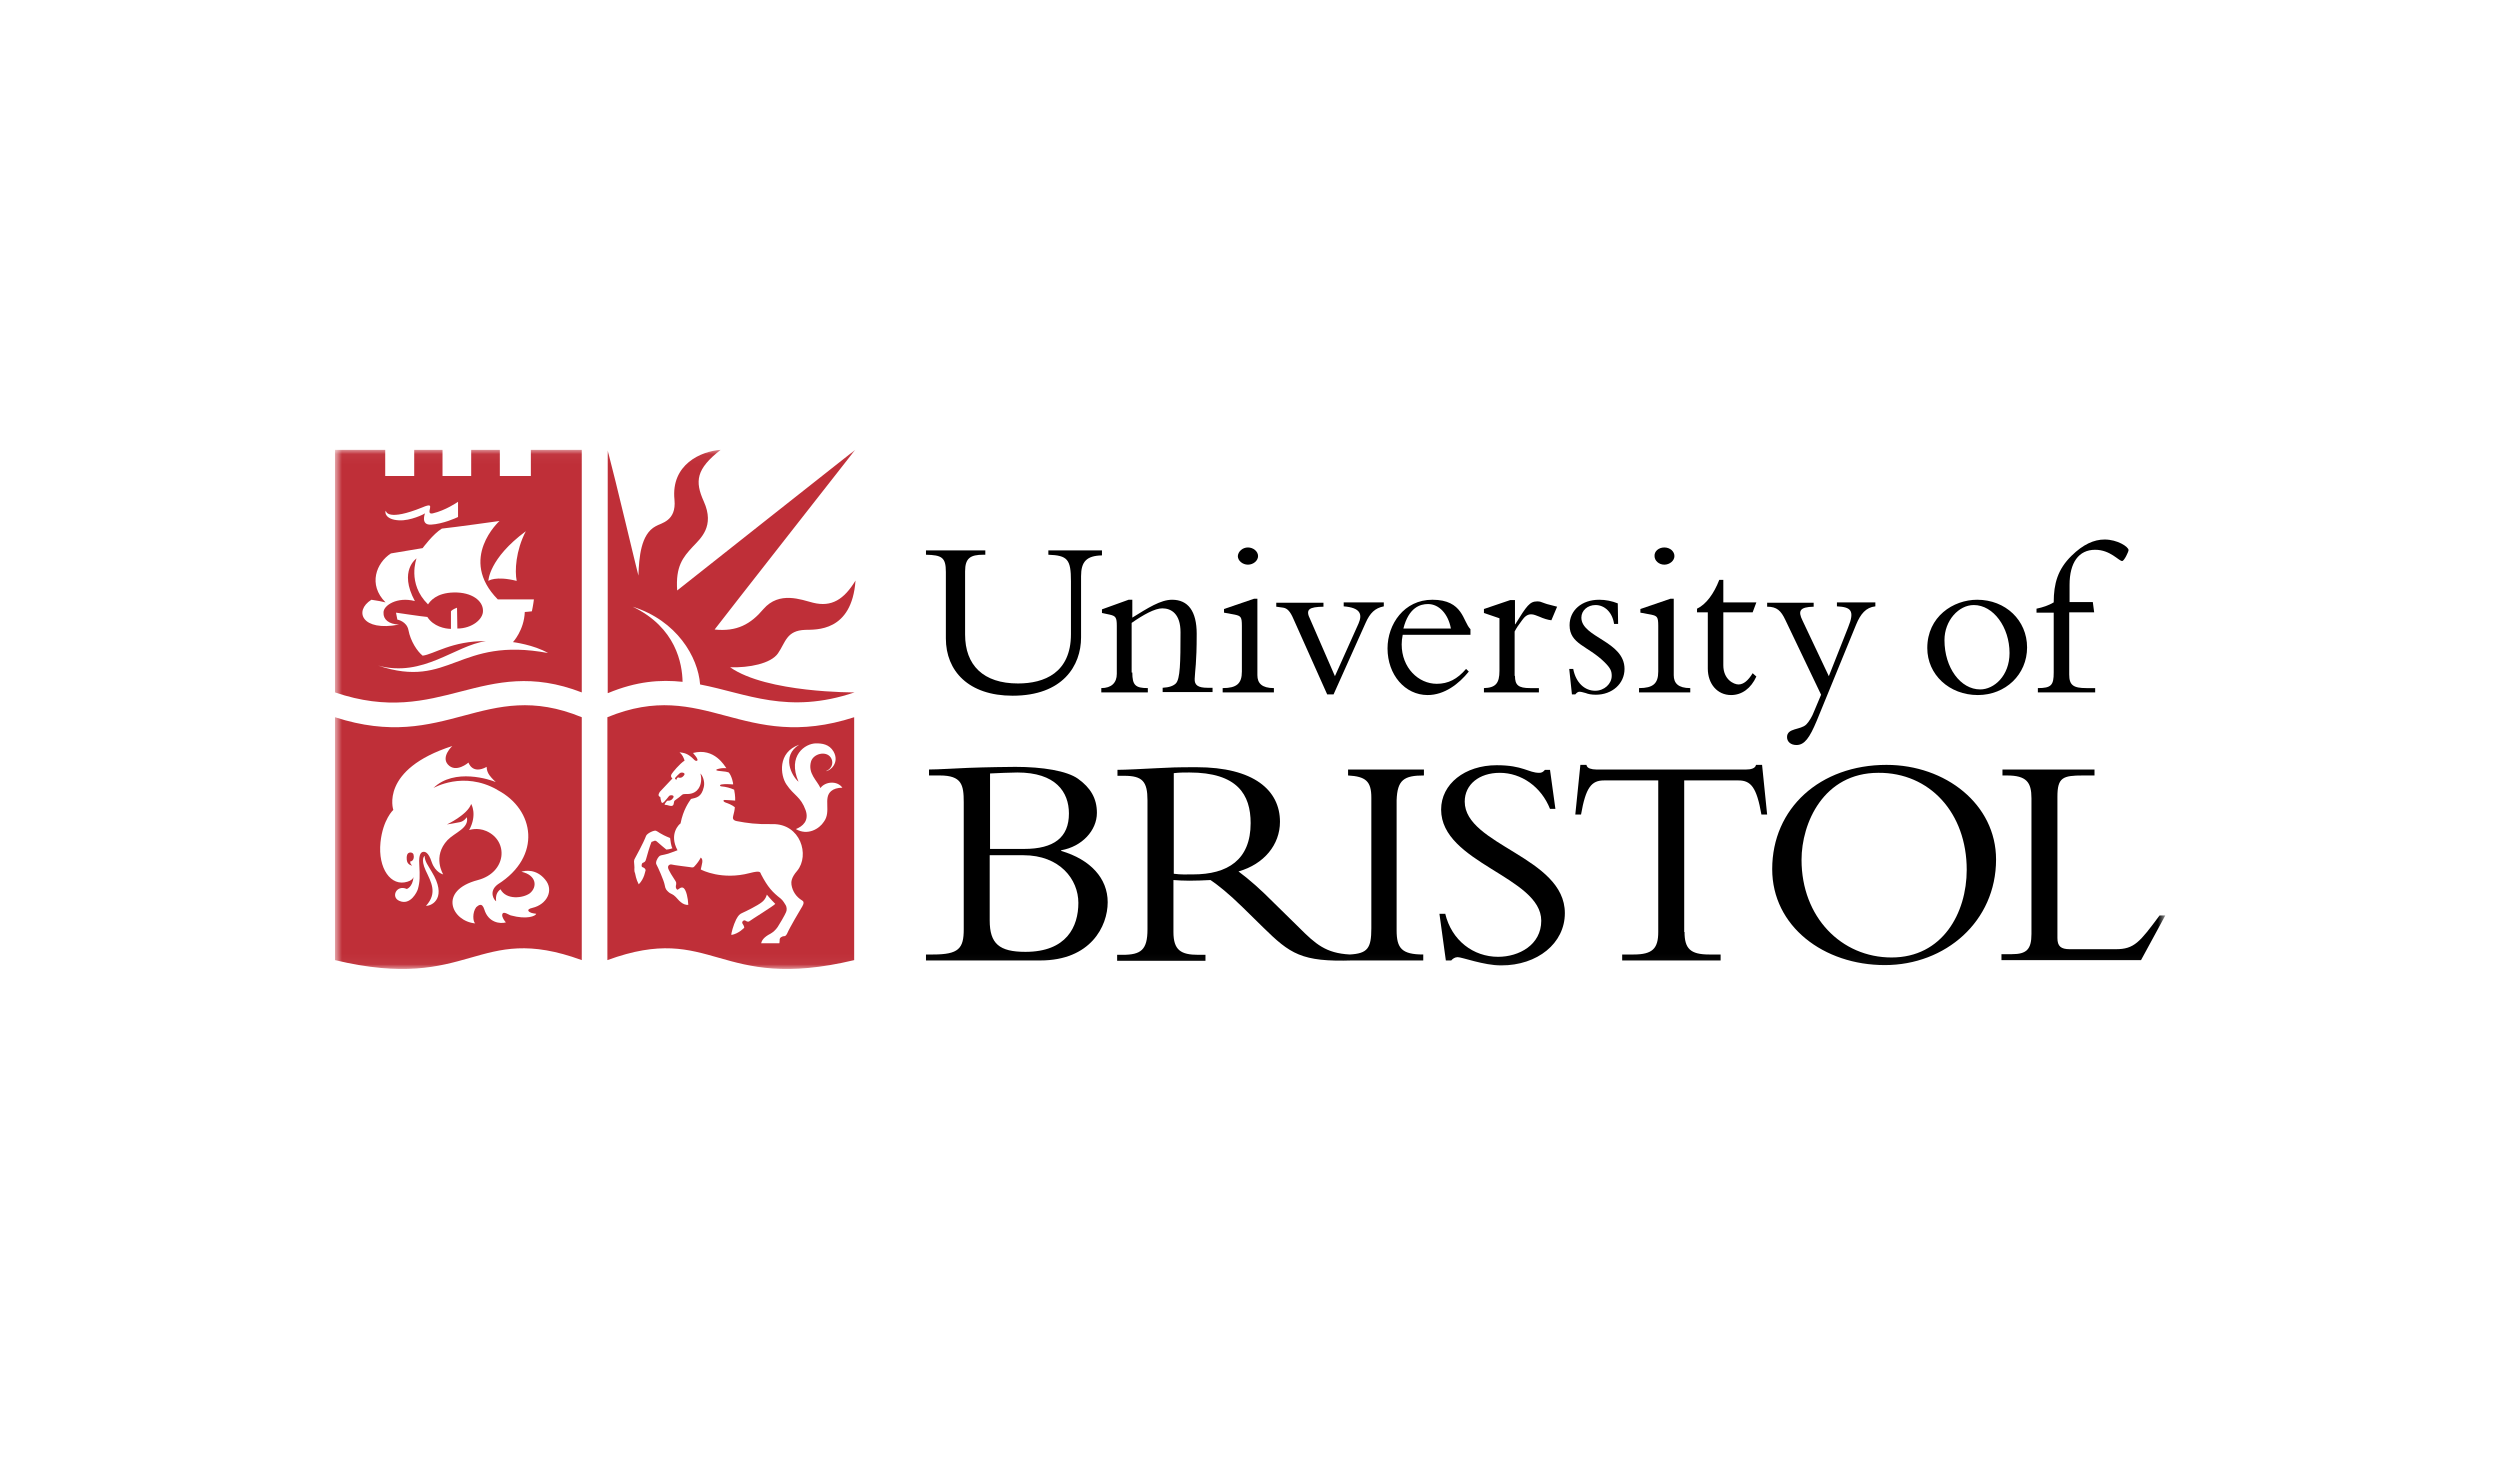 <svg width="245" height="143" viewBox="0 0 245 143" fill="none" xmlns="http://www.w3.org/2000/svg">
<g filter="url(#filter0_d_20_14)">
<rect x="16" y="14.5" width="213" height="110" rx="10" fill="white"/>
</g>
<mask id="mask0_20_14" style="mask-type:luminance" maskUnits="userSpaceOnUse" x="32" y="44" width="181" height="51">
<path d="M212.181 44.042H32.818V94.958H212.181V44.042Z" fill="white"/>
</mask>
<g mask="url(#mask0_20_14)">
<path d="M96.991 83.812H100.295C103.863 83.812 105.68 86.179 105.68 88.482C105.68 90.817 104.524 93.282 100.493 93.282C97.916 93.282 96.991 92.471 96.991 90.201V83.812ZM94.447 91.076C94.447 92.957 93.951 93.541 91.44 93.541H90.746V94.125H101.946C106.869 94.125 108.554 90.784 108.554 88.417C108.554 86.082 106.869 84.233 103.995 83.39V83.325C106.043 82.968 107.497 81.379 107.497 79.66C107.497 78.234 106.869 77.196 105.647 76.32C104.557 75.542 102.178 75.153 99.501 75.153C98.907 75.153 96.594 75.185 94.909 75.25C94.017 75.282 91.903 75.412 91.043 75.412V75.996H92.101C94.248 75.996 94.447 76.904 94.447 78.623V91.076ZM96.991 75.801C97.751 75.769 99.006 75.704 99.7 75.704C103.466 75.704 104.755 77.617 104.755 79.725C104.755 82.06 103.301 83.195 100.361 83.195H97.024V75.801" fill="black"/>
<path d="M116.913 85.692C116.219 85.692 115.757 85.725 115.03 85.628V75.769C115.592 75.704 115.988 75.704 116.55 75.704C121.274 75.704 122.563 77.877 122.563 80.666C122.563 84.266 120.316 85.692 116.913 85.692ZM139.545 75.996V75.412H132.111V75.996C133.829 76.093 134.391 76.547 134.391 78.168V90.979C134.391 92.925 134.027 93.444 132.276 93.541C129.931 93.411 128.939 92.535 127.287 90.881L124.876 88.514C123.455 87.087 122.53 86.276 121.373 85.401C123.884 84.687 125.437 82.774 125.437 80.536C125.437 77.455 122.893 75.185 117.243 75.185C115.261 75.185 114.633 75.217 113.378 75.282C112.122 75.347 110.272 75.444 109.512 75.444V76.028H110.173C111.957 76.028 112.453 76.579 112.453 78.428V91.076C112.453 93.087 111.825 93.573 110.008 93.573H109.479V94.157H118.136V93.573H117.442C115.724 93.573 114.997 93.119 114.997 91.335V86.244C115.492 86.276 115.889 86.309 116.55 86.309C117.376 86.309 117.871 86.276 118.631 86.244C119.358 86.73 120.448 87.606 121.77 88.903L123.785 90.881C126.428 93.476 127.552 94.287 132.541 94.124H139.479V93.541C137.365 93.541 136.869 92.925 136.869 91.173V78.428C136.935 76.417 137.596 75.996 139.545 75.996Z" fill="black"/>
<path d="M141.627 89.52C142.254 92.179 144.402 93.768 146.814 93.768C148.862 93.768 151.043 92.601 151.043 90.233C151.043 85.92 141.23 84.59 141.23 79.337C141.23 76.839 143.543 74.991 146.681 74.991C149.258 74.991 149.787 75.737 150.844 75.737C151.076 75.737 151.208 75.672 151.406 75.445H151.901L152.43 79.272H151.901C151.043 77.099 149.094 75.737 146.979 75.737C144.964 75.737 143.543 76.872 143.543 78.558C143.543 82.839 153.356 83.974 153.356 89.487C153.356 92.439 150.68 94.612 147.112 94.612C145.426 94.612 143.279 93.801 142.849 93.801C142.584 93.801 142.353 93.963 142.221 94.125H141.693L141.065 89.552H141.627" fill="black"/>
<path d="M165.085 91.336C165.085 92.957 165.646 93.541 167.496 93.541H168.62V94.125H158.973V93.541H160.096C161.946 93.541 162.508 92.957 162.508 91.336V76.482H157.188C155.966 76.482 155.404 77.163 154.942 79.823H154.38L154.876 74.958H155.471C155.504 75.153 155.635 75.25 155.801 75.315C155.999 75.38 156.197 75.412 156.429 75.412H171.131C171.561 75.412 172.023 75.315 172.09 74.958H172.683L173.179 79.823H172.618C172.155 77.163 171.594 76.482 170.371 76.482H165.052V91.336" fill="black"/>
<path d="M195.614 84.233C195.614 78.817 190.658 74.958 184.877 74.958C178.367 74.958 173.676 79.206 173.676 85.174C173.676 90.784 178.73 94.579 184.711 94.579C190.658 94.579 195.614 90.298 195.614 84.233ZM192.739 85.239C192.739 89.487 190.361 93.833 185.372 93.833C180.449 93.833 176.551 89.876 176.551 84.266C176.551 80.666 178.697 75.736 184.083 75.736C189.105 75.704 192.739 79.66 192.739 85.239Z" fill="black"/>
<path d="M209.82 94.093H196.143V93.509H197.167C198.587 93.509 199.083 93.055 199.083 91.53V78.234C199.083 76.645 198.587 75.996 196.671 75.996H196.241V75.412H205.261V75.996H204.138C202.155 75.996 201.627 76.191 201.627 78.072V91.92C201.627 92.731 201.957 93.022 202.85 93.022H207.343C209.159 93.022 209.688 92.341 211.638 89.714H212.2L209.82 94.093Z" fill="black"/>
<path d="M66.892 66.818C66.859 65.067 66.264 61.499 62.002 59.456C66.33 60.818 68.412 64.386 68.61 67.078C73.169 67.953 77.2 70.061 83.742 67.856H83.775C83.775 67.856 75.152 67.921 71.55 65.391C73.401 65.456 75.548 65.034 76.242 64.029C77.002 62.926 77.068 61.791 78.918 61.726C79.942 61.694 83.478 61.953 83.841 56.894C82.718 58.743 81.495 59.521 79.678 59.067C78.522 58.775 76.374 57.9 74.821 59.683C73.566 61.175 72.211 61.921 70.031 61.694C70.889 60.559 83.808 44.084 83.808 44.084C83.808 44.084 67.288 57.121 66.363 57.867C66.198 55.5 66.925 54.624 67.883 53.586C68.676 52.743 70.064 51.576 68.973 49.143C68.081 47.165 68.213 45.965 70.625 44.084C68.709 44.214 65.735 45.511 66.099 48.981C66.297 51.089 64.777 51.251 64.249 51.576C62.795 52.354 62.63 54.624 62.564 56.408C62.398 55.824 60.317 47.003 59.557 44.149V67.921H59.59C62.398 66.753 64.711 66.591 66.892 66.818Z" fill="#BF2F38"/>
<path d="M107.993 54.007V54.429C106.473 54.461 105.944 55.045 105.944 56.472V62.472C105.944 65.228 104.16 68.18 99.237 68.18C94.909 68.18 92.695 65.747 92.695 62.569V56.05C92.695 54.623 92.299 54.397 90.746 54.364V53.942H96.561V54.364H96.363C95.107 54.364 94.579 54.688 94.579 55.986V62.18C94.579 65.196 96.363 66.98 99.766 66.98C102.343 66.98 104.953 65.942 104.953 62.147V56.959C104.953 54.818 104.623 54.429 102.739 54.364V53.942H107.993" fill="black"/>
<path d="M110.967 65.91C110.967 67.142 111.264 67.434 112.487 67.434V67.856H107.927V67.434C108.918 67.434 109.447 66.915 109.447 66.04V61.337C109.447 60.526 109.348 60.364 108.753 60.234L107.993 60.072V59.716L110.603 58.775H110.967V60.526C112.487 59.586 113.742 58.775 114.865 58.775C116.418 58.775 117.277 59.878 117.277 62.116C117.277 65.067 117.112 65.65 117.079 66.526C117.046 67.142 117.409 67.402 118.335 67.402H118.83V67.823H113.94V67.402C114.601 67.369 114.998 67.207 115.229 66.98C115.658 66.558 115.691 64.937 115.691 61.953C115.691 60.17 114.799 59.618 113.907 59.618C113.18 59.618 112.057 60.234 110.901 61.045V65.91" fill="black"/>
<path d="M122.299 53.651C122.827 53.651 123.29 54.04 123.29 54.494C123.29 54.948 122.827 55.337 122.299 55.337C121.77 55.337 121.307 54.948 121.307 54.494C121.34 54.04 121.77 53.651 122.299 53.651ZM123.224 66.169C123.224 66.948 123.653 67.434 124.843 67.434V67.856H119.821V67.434C121.208 67.434 121.704 66.98 121.704 65.813V61.337C121.704 60.461 121.605 60.364 121.01 60.234L119.953 60.04V59.683L122.893 58.678H123.224V66.169Z" fill="black"/>
<path d="M130.063 68.05L126.759 60.656C126.428 59.877 126.131 59.618 125.768 59.553L125.074 59.456V59.067H129.699V59.456C128.312 59.488 127.882 59.683 128.411 60.721L130.823 66.266L133.135 61.11C133.532 60.202 133.334 59.553 131.682 59.423V59.034H135.613V59.423C134.754 59.586 134.259 60.072 133.829 61.045L130.69 68.05H130.063Z" fill="black"/>
<path d="M144.105 62.18V61.661C143.346 60.916 143.412 58.775 140.372 58.775C137.597 58.775 135.978 61.175 135.978 63.542C135.978 66.137 137.696 68.115 139.909 68.115C141.561 68.115 142.982 67.013 143.941 65.813L143.676 65.553C142.817 66.558 141.925 67.013 140.802 67.013C139.017 67.013 137.365 65.456 137.365 63.153C137.365 62.861 137.399 62.537 137.465 62.213H144.105V62.18ZM137.531 61.597C138.059 59.521 139.183 59.197 139.943 59.197C141.033 59.197 141.925 60.17 142.189 61.597H137.531Z" fill="black"/>
<path d="M148.467 66.234C148.467 67.142 148.797 67.434 149.954 67.434H150.812V67.856H145.426V67.434C146.583 67.402 146.947 66.948 146.947 65.748V60.591L145.426 60.072V59.683L148.003 58.807H148.467V61.175H148.5C149.622 59.359 149.92 58.937 150.647 58.937C150.911 58.937 150.978 58.97 151.407 59.132C151.638 59.229 152.035 59.294 152.597 59.456L152.035 60.786C151.704 60.753 151.275 60.623 150.845 60.429C150.581 60.332 150.317 60.202 150.053 60.202C149.656 60.202 149.392 60.461 149.16 60.786C148.863 61.175 148.598 61.564 148.434 61.888V66.234" fill="black"/>
<path d="M154.182 65.586C154.445 66.915 155.305 67.694 156.329 67.694C157.221 67.694 157.948 67.013 157.948 66.234C157.948 65.78 157.849 65.488 157.221 64.872C155.602 63.283 153.819 63.121 153.819 61.272C153.819 59.813 155.007 58.775 156.726 58.775C157.354 58.775 157.982 58.905 158.543 59.132L158.575 61.143H158.179C158.015 60.008 157.254 59.294 156.362 59.294C155.602 59.294 154.974 59.813 154.974 60.526C154.974 62.472 159.203 62.829 159.203 65.553C159.203 67.013 157.982 68.083 156.396 68.083C155.965 68.083 155.635 68.018 155.404 67.921C155.14 67.856 154.974 67.791 154.776 67.791C154.644 67.791 154.512 67.888 154.38 68.05H154.049L153.785 65.553H154.182" fill="black"/>
<path d="M163.103 53.651C163.664 53.651 164.094 54.04 164.094 54.494C164.094 54.948 163.631 55.337 163.103 55.337C162.574 55.337 162.145 54.948 162.145 54.494C162.111 54.04 162.541 53.651 163.103 53.651ZM164.027 66.169C164.027 66.948 164.458 67.434 165.646 67.434V67.856H160.625V67.434C162.012 67.434 162.508 66.98 162.508 65.813V61.337C162.508 60.461 162.409 60.364 161.815 60.234L160.757 60.04V59.683L163.697 58.678H164.027V66.169Z" fill="black"/>
<path d="M172.123 59.034L171.76 60.007H168.885V65.196C168.885 66.591 169.909 67.077 170.372 67.077C170.868 67.077 171.33 66.688 171.76 65.975L172.123 66.299C171.594 67.466 170.702 68.115 169.645 68.115C168.291 68.115 167.365 67.012 167.365 65.521V60.007H166.308V59.651C167.2 59.229 167.96 58.191 168.488 56.829H168.885V59.034H172.123Z" fill="black"/>
<path d="M181.11 61.499C181.803 59.813 181.374 59.488 180.019 59.423V59.034H183.785V59.423C182.86 59.521 182.332 60.169 181.902 61.207L178.037 70.644C177.343 72.299 176.847 73.012 176.054 73.012C175.492 73.012 175.129 72.688 175.129 72.234C175.129 71.326 176.451 71.553 177.013 71.001C177.277 70.742 177.607 70.191 177.772 69.737L178.467 68.083L174.964 60.753C174.534 59.845 174.138 59.456 173.18 59.456V59.067H177.739V59.456C176.352 59.488 176.186 59.877 176.649 60.818L179.226 66.266L181.11 61.499Z" fill="black"/>
<path d="M188.874 63.51C188.874 66.105 191.022 68.115 193.829 68.115C196.539 68.115 198.654 66.105 198.654 63.445C198.654 60.786 196.539 58.775 193.763 58.775C191.418 58.775 188.874 60.429 188.874 63.51ZM190.558 62.732C190.558 60.818 191.947 59.294 193.433 59.294C195.349 59.294 196.935 61.467 196.935 63.997C196.935 66.234 195.415 67.564 194.061 67.564C192.144 67.564 190.558 65.456 190.558 62.732Z" fill="black"/>
<path d="M205.228 60.008H202.783V66.105C202.783 67.142 203.18 67.434 204.468 67.434H205.327V67.856H199.711V67.434C201.032 67.434 201.264 67.142 201.264 65.91V60.04H199.578V59.651C200.206 59.521 200.768 59.327 201.264 59.035C201.264 57.186 201.66 55.792 203.014 54.462C204.138 53.359 205.195 52.873 206.252 52.873C207.508 52.873 208.598 53.586 208.598 53.911C208.598 54.073 208.168 54.981 207.971 54.981C207.64 54.981 206.814 53.878 205.327 53.878C203.708 53.878 202.817 55.143 202.817 57.316V59.002H205.096L205.228 60.008Z" fill="black"/>
<path d="M50.636 56.927C50.438 55.954 50.537 53.975 51.528 52.062C47.894 54.754 47.861 56.927 47.861 56.927C47.861 56.927 48.554 56.408 50.636 56.927ZM48.951 51.057C48.951 51.057 44.557 51.673 43.301 51.803C42.442 52.322 41.418 53.716 41.418 53.716C41.418 53.716 40.394 53.878 38.312 54.235C36.892 55.143 36.033 57.283 37.784 59.035C37.222 58.905 37.222 58.905 36.396 58.775C34.645 59.878 35.471 61.921 39.105 61.208C38.081 61.175 37.552 60.689 37.585 60.04C37.552 59.327 38.94 58.451 40.658 58.905C39.039 55.921 40.823 54.721 40.823 54.721C40.823 54.721 39.865 57.186 41.947 59.229C42.145 58.937 42.74 58.094 44.491 58.062C46.242 58.029 47.332 58.873 47.332 59.845C47.365 60.689 46.242 61.597 44.821 61.597L44.788 59.554C44.788 59.554 44.325 59.716 44.193 59.91V61.629C43.632 61.629 42.475 61.402 41.881 60.462C41.418 60.429 38.808 60.04 38.808 60.04L38.94 60.721C38.94 60.721 39.865 60.883 40.03 61.759C40.229 62.829 40.889 63.834 41.418 64.256C42.508 64.126 44.292 62.797 47.63 62.829C44.59 63.251 41.484 66.429 37.057 65.229C44.127 67.597 44.854 62.343 53.709 63.997C52.321 63.186 50.273 62.926 50.273 62.926C50.273 62.926 51.363 61.759 51.429 59.975C51.561 59.975 51.759 59.943 52.123 59.91C52.255 59.327 52.321 58.743 52.321 58.743H48.786C44.854 54.754 48.951 51.057 48.951 51.057ZM39.105 50.992C40.229 51.057 41.583 50.376 41.649 50.311C41.649 50.311 41.187 51.478 42.244 51.413C43.4 51.349 44.689 50.765 44.887 50.667V49.176C44.788 49.24 43.665 50.019 42.409 50.311C41.947 50.408 42.112 50.019 42.145 49.792C42.178 49.565 42.211 49.37 41.385 49.727C38.015 51.089 37.817 50.149 37.817 50.051C37.684 50.181 37.751 50.927 39.105 50.992ZM57.013 44.084V67.856C47.266 64.094 43.202 71.391 32.828 67.856V44.084H37.751V46.646H40.592V44.084H43.367V46.646H46.176V44.084H48.984V46.646H52.024V44.084H57.013Z" fill="#BF2F38"/>
<path d="M66.33 76.417C66.33 76.417 66.231 76.352 66.429 76.19C66.462 76.158 66.495 76.222 66.627 76.222C66.792 76.222 66.891 76.158 67.023 75.996C67.255 75.736 66.792 75.639 66.627 75.769C66.462 75.898 66.363 76.028 66.231 76.158C66.231 76.158 65.999 76.352 66.33 76.417ZM74.656 88.416C74.259 88.741 73.07 89.325 72.772 89.454C72.475 89.584 72.376 89.681 72.145 90.103C71.88 90.622 71.616 91.562 71.682 91.627C72.409 91.498 72.938 90.914 72.938 90.914C72.938 90.914 72.938 90.752 72.772 90.525C72.64 90.33 72.905 90.103 73.07 90.233C73.202 90.33 73.367 90.362 73.466 90.265C73.565 90.168 75.878 88.741 75.977 88.579C75.515 88.125 75.151 87.671 75.151 87.671C75.151 87.671 75.052 88.125 74.656 88.416ZM65.669 82.125C64.678 81.736 64.48 81.476 64.281 81.412C64.116 81.347 63.455 81.638 63.323 81.898C63.026 82.676 62.332 83.909 62.233 84.103C62.167 84.201 62.134 84.298 62.134 84.428C62.134 84.557 62.2 85.044 62.167 85.174C62.167 85.303 62.167 85.433 62.233 85.563C62.266 85.692 62.332 86.179 62.596 86.665C63.158 86.114 63.257 85.271 63.224 85.433C63.224 85.433 63.422 85.141 62.96 84.979C62.828 84.947 62.861 84.622 62.993 84.557C63.158 84.492 63.257 84.46 63.323 84.168C63.389 83.876 63.72 82.806 63.819 82.579C63.819 82.547 63.852 82.482 63.918 82.482C64.017 82.449 64.116 82.417 64.182 82.384C64.215 82.384 64.314 82.417 64.347 82.449C64.513 82.611 65.305 83.26 65.305 83.26C65.305 83.26 65.669 83.228 65.9 83.13C65.768 82.936 65.702 82.384 65.669 82.125ZM64.678 77.585C64.678 77.585 64.347 78.006 64.711 78.103C64.711 78.233 64.777 78.46 64.81 78.59C64.876 78.752 64.975 78.687 65.107 78.558C65.239 78.428 65.438 78.168 65.57 78.006C65.702 77.876 66.165 77.909 65.966 78.201C65.834 78.395 65.735 78.428 65.603 78.46C65.471 78.493 65.438 78.395 65.305 78.558C65.173 78.752 65.008 78.882 65.272 78.882C65.404 78.882 65.669 79.012 65.834 78.979C65.999 78.947 65.999 78.849 66.032 78.72C66.065 78.59 66.032 78.493 66.198 78.395C66.396 78.266 66.726 78.006 66.825 77.909C66.924 77.812 67.057 77.812 67.222 77.812C67.354 77.812 68.048 77.876 68.444 77.293C68.742 76.871 68.775 76.287 68.642 75.801C68.841 75.996 69.105 76.579 68.973 77.131C68.742 78.136 68.246 78.168 67.717 78.298C67.519 78.59 66.957 79.336 66.693 80.698C66.561 80.763 65.537 81.736 66.396 83.325C66.165 83.39 65.537 83.682 65.14 83.746C64.876 83.811 64.678 83.811 64.579 83.941C64.447 84.071 64.182 84.525 64.347 84.752C64.447 84.914 65.074 86.309 65.14 86.73C65.206 87.152 65.338 87.249 65.504 87.411C65.669 87.573 65.801 87.573 66.032 87.736C66.297 87.93 66.495 88.254 66.726 88.416C66.957 88.611 67.255 88.709 67.453 88.676C67.42 87.963 67.255 87.281 67.023 87.054C66.792 86.828 66.495 87.152 66.429 87.184C66.363 87.217 66.264 87.119 66.231 86.957C66.198 86.763 66.363 86.6 66.198 86.341C65.867 85.855 65.57 85.336 65.537 85.238C65.305 84.784 65.702 84.687 65.801 84.719C66.032 84.784 67.387 84.947 67.618 84.979C67.817 85.011 67.949 85.044 68.048 84.914C68.345 84.59 68.51 84.363 68.675 84.038C68.973 84.265 68.775 84.687 68.675 85.206C68.775 85.271 70.757 86.276 73.466 85.563C74.59 85.271 74.49 85.498 74.59 85.692C75.25 86.957 75.713 87.444 76.506 88.06C76.737 88.254 76.902 88.546 77.001 88.709C77.101 88.871 77.134 89.195 77.034 89.389C76.935 89.649 76.308 90.719 76.209 90.849C76.01 91.141 75.746 91.368 75.515 91.498C74.821 91.854 74.656 92.179 74.59 92.438H76.374C76.374 92.438 76.407 92.341 76.407 92.146C76.374 91.854 76.671 91.789 76.737 91.757C76.836 91.725 76.968 91.822 77.134 91.498C77.398 90.881 78.422 89.162 78.521 89C78.62 88.838 78.918 88.416 78.62 88.254C78.026 87.898 77.662 87.346 77.563 86.698C77.53 86.438 77.53 86.017 78.125 85.336C79.38 83.811 78.455 80.698 75.68 80.763C74.127 80.795 73.235 80.666 72.211 80.471C71.847 80.406 71.781 80.212 71.847 79.984C71.913 79.757 72.013 79.303 72.013 79.109C71.748 78.882 71.319 78.72 71.12 78.655C70.922 78.59 70.79 78.428 71.021 78.395C71.253 78.395 72.046 78.46 72.046 78.46C72.046 78.46 72.079 78.039 71.946 77.39C71.583 77.228 71.153 77.098 70.691 77.066C70.559 77.066 70.46 76.904 70.757 76.871C71.153 76.806 71.55 76.871 71.847 76.871C71.88 76.839 71.715 76.028 71.418 75.704C71.219 75.639 71.12 75.606 70.394 75.541C70.162 75.509 70.129 75.444 70.294 75.379C70.493 75.314 70.79 75.25 71.186 75.282C71.021 75.087 70.03 73.239 67.916 73.79C68.147 74.082 68.279 74.212 68.345 74.406C68.411 74.569 68.213 74.633 68.048 74.471C67.387 73.79 67.023 73.79 66.594 73.725C66.891 73.985 66.99 74.244 67.09 74.536C66.594 74.86 65.933 75.671 65.834 75.833C65.636 76.125 65.9 76.287 65.9 76.287L64.678 77.585ZM78.323 72.98C76.175 73.725 76.473 75.996 77.068 76.871C77.827 78.006 78.455 78.039 78.951 79.401C79.314 80.439 78.653 80.99 77.993 81.249C79.149 81.93 80.305 81.217 80.735 80.536C81.495 79.531 80.636 78.201 81.462 77.52C81.693 77.325 82.056 77.195 82.552 77.195C82.056 76.482 80.867 76.579 80.404 77.228C80.074 76.482 79.149 75.801 79.479 74.633C79.711 73.855 80.933 73.563 81.396 74.212C81.66 74.569 81.693 75.25 80.933 75.574C81.396 75.541 82.288 74.731 81.693 73.66C81.264 72.915 80.537 72.85 79.975 72.85C78.918 72.85 77.134 74.05 78.257 76.612C77.596 76.06 76.539 74.082 78.323 72.98ZM83.709 70.288V94.092C70.294 97.303 69.898 90.297 59.524 94.092V70.288C69.072 66.363 72.805 73.823 83.709 70.288Z" fill="#BF2F38"/>
<path d="M41.616 83.876C41.616 83.876 41.187 84.136 41.715 85.303C42.244 86.438 42.905 87.508 41.748 88.773C42.409 88.773 43.83 87.93 42.31 85.433C41.98 84.849 41.616 84.428 41.616 83.876ZM40.196 84.428C40.559 84.395 40.592 83.974 40.526 83.746C40.46 83.487 39.997 83.455 39.898 83.779C39.799 84.103 39.898 84.428 39.898 84.428C39.997 84.752 40.361 84.849 40.394 84.817C40.163 84.654 40.229 84.525 40.196 84.428ZM40.526 85.952C40.427 86.957 39.865 87.119 39.865 87.119C38.841 86.665 38.279 87.93 39.138 88.287C40.229 88.773 40.889 87.379 40.956 87.119C41.154 86.406 41.154 85.887 41.088 84.687C41.022 83.682 41.286 83.519 41.451 83.487C41.616 83.455 41.98 83.455 42.31 84.493C42.673 85.53 43.434 85.692 43.434 85.692C43.434 85.692 42.343 83.941 43.863 82.32C44.59 81.574 46.011 81.152 45.746 80.082C45.746 80.082 45.515 80.471 45.085 80.568C44.656 80.666 43.797 80.795 43.797 80.795C43.797 80.795 45.812 79.855 46.176 78.785C46.176 78.785 46.803 79.822 45.977 81.347C45.977 81.347 46.77 81.055 47.663 81.444C49.876 82.417 49.645 85.498 46.837 86.244C42.872 87.281 44.292 90.298 46.572 90.492C46.341 90.33 46.275 89.422 46.671 88.903C46.87 88.741 47.233 88.384 47.464 89.13C47.861 90.427 49.017 90.557 49.579 90.395C49.447 90.265 49.182 89.876 49.215 89.649C49.281 89.195 49.876 89.681 50.074 89.714C51.627 90.135 52.486 89.779 52.552 89.552C52.189 89.487 52.255 89.519 52.057 89.454C51.858 89.389 51.462 89.13 52.189 88.968C53.577 88.644 54.336 87.249 53.411 86.179C52.552 85.141 51.462 85.303 51.099 85.433C52.585 85.757 52.684 86.925 51.925 87.541C51.264 88.027 49.612 88.222 49.05 87.152C48.687 87.411 48.554 87.8 48.621 88.319C48.455 88.254 47.828 87.379 48.786 86.665C53.114 83.941 52.42 79.336 48.753 77.422L48.72 77.39C45.383 75.509 42.475 77.228 42.475 77.228C44.524 75.217 48.092 76.417 48.587 76.644C48.587 76.644 48.191 76.287 47.96 75.963C47.663 75.541 47.696 75.152 47.696 75.152C46.275 75.931 45.911 74.731 45.911 74.731C45.911 74.731 44.689 75.801 43.896 74.925C43.202 74.147 44.325 73.109 44.325 73.109C37.189 75.412 38.544 79.368 38.544 79.368C38.544 79.368 37.519 80.309 37.288 82.547C37.024 85.109 38.312 86.925 39.931 86.406C40.262 86.309 40.46 86.146 40.526 85.952ZM57.013 70.288V94.092C46.638 90.297 46.242 97.303 32.828 94.092V70.288C43.731 73.823 47.464 66.363 57.013 70.288Z" fill="#BF2F38"/>
</g>
<defs>
<filter id="filter0_d_20_14" x="0" y="0.5" width="245" height="142" filterUnits="userSpaceOnUse" color-interpolation-filters="sRGB">
<feFlood flood-opacity="0" result="BackgroundImageFix"/>
<feColorMatrix in="SourceAlpha" type="matrix" values="0 0 0 0 0 0 0 0 0 0 0 0 0 0 0 0 0 0 127 0" result="hardAlpha"/>
<feOffset dy="2"/>
<feGaussianBlur stdDeviation="8"/>
<feComposite in2="hardAlpha" operator="out"/>
<feColorMatrix type="matrix" values="0 0 0 0 0 0 0 0 0 0 0 0 0 0 0 0 0 0 0.25 0"/>
<feBlend mode="normal" in2="BackgroundImageFix" result="effect1_dropShadow_20_14"/>
<feBlend mode="normal" in="SourceGraphic" in2="effect1_dropShadow_20_14" result="shape"/>
</filter>
</defs>
</svg>
